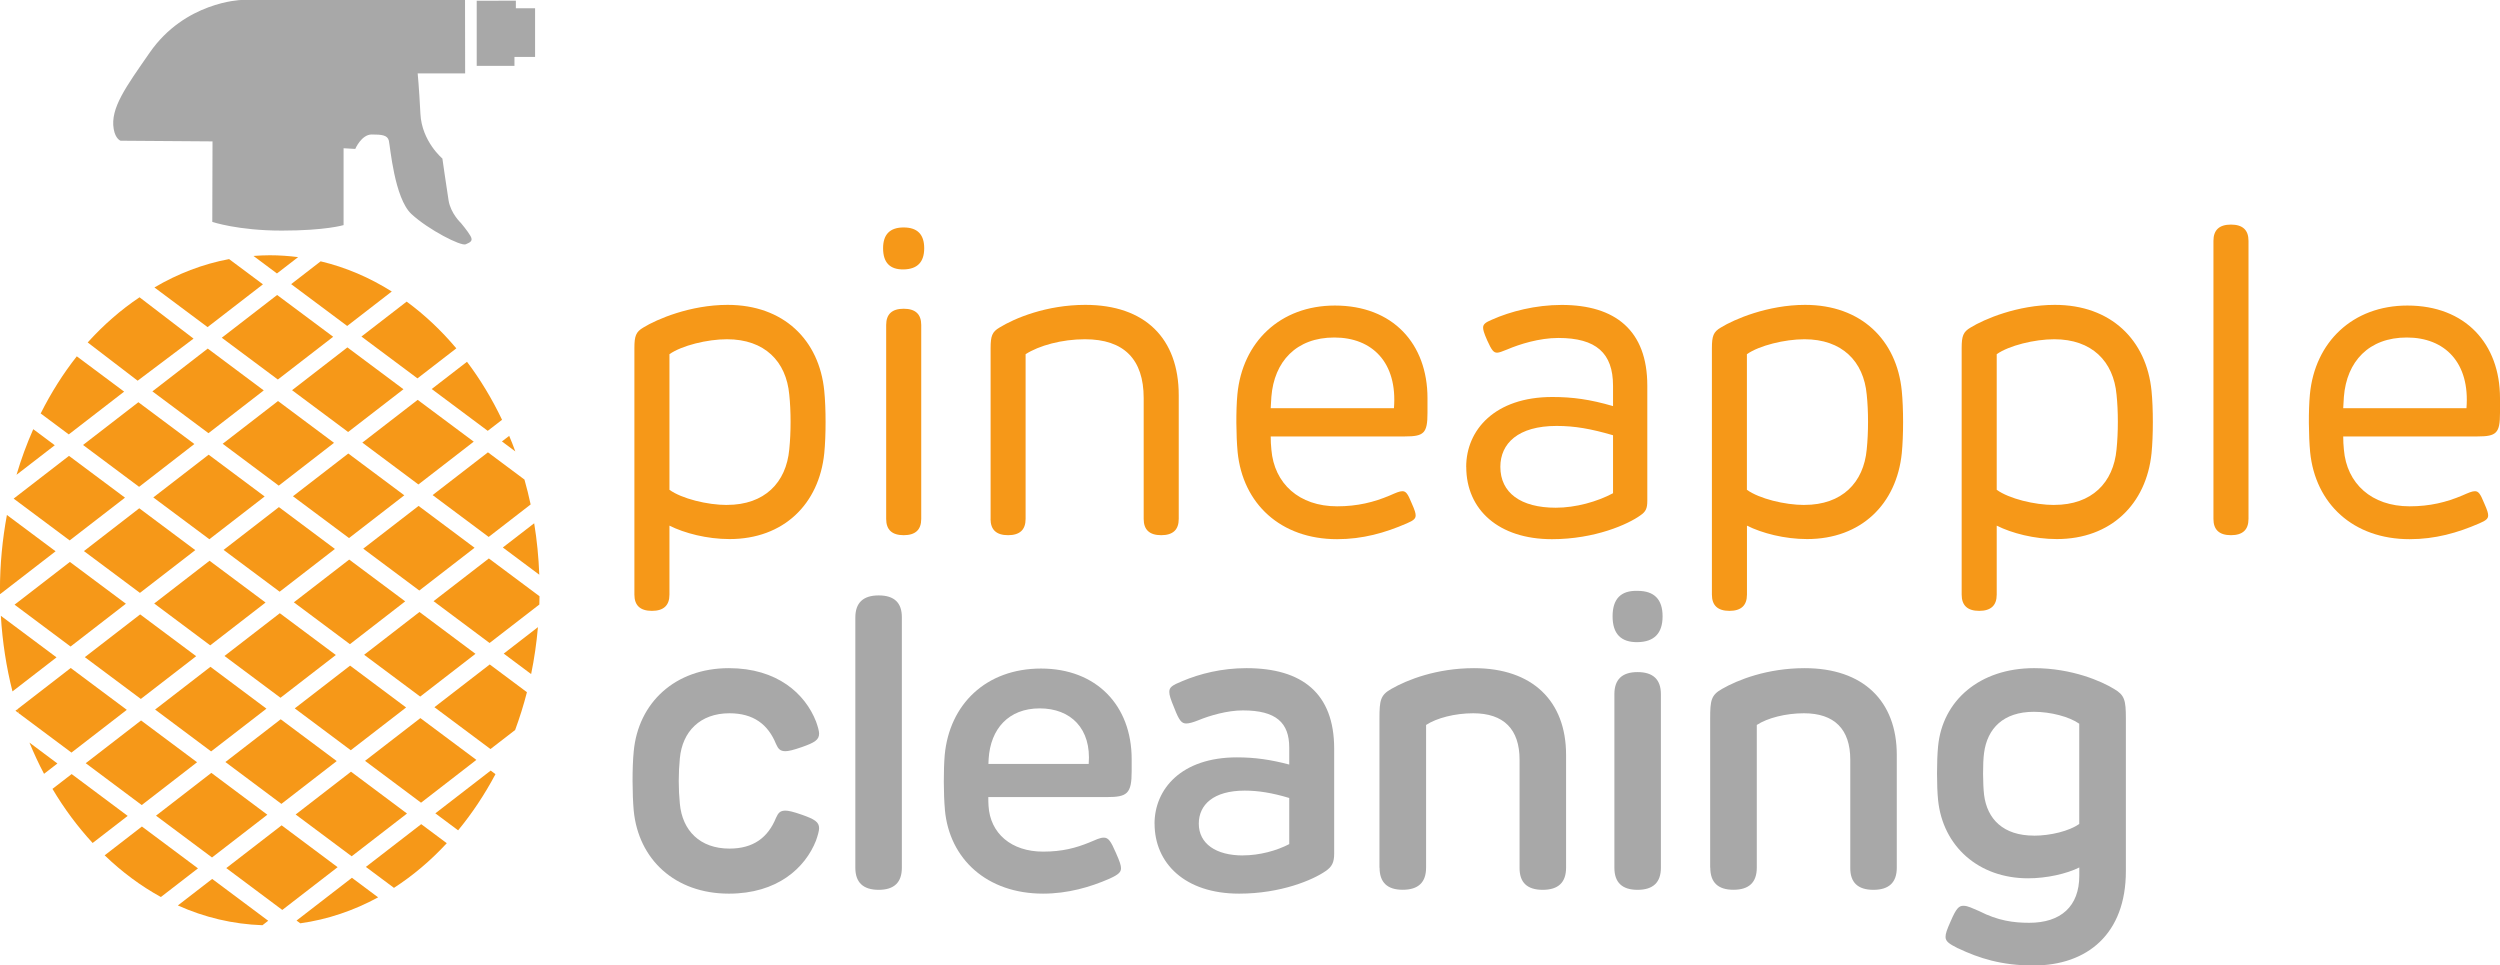 <?xml version="1.0" encoding="UTF-8"?>
<svg id="Layer_2" data-name="Layer 2" xmlns="http://www.w3.org/2000/svg" viewBox="0 0 445.03 171.87">
  <defs>
    <style>
      .cls-1 {
        fill: #f69818;
      }

      .cls-2 {
        fill: #a8a8a8;
      }
    </style>
  </defs>
  <g id="Layer_1-2" data-name="Layer 1">
    <g>
      <path class="cls-2" d="M37.83,25.17l-.04,14.33s4.56,1.55,12.38,1.55,10.99-.98,10.99-.98v-13.68l2.08.12s1.1-2.57,2.93-2.57,2.81.12,3.05,1.1.98,10.26,4.03,13.07,8.8,5.74,9.65,5.38,1.34-.61.86-1.47-1.71-2.32-1.71-2.32c0,0-1.83-1.71-2.2-4.03s-1.1-7.45-1.1-7.45c0,0-3.66-3.05-3.91-7.94s-.49-7.21-.49-7.21h8.45l-.02-13.07h-39.89s-9.98.32-16.25,9.38c-4.21,6.07-7.04,9.89-6.4,13.59.31,1.78,1.22,2.08,1.22,2.08l16.37.12Z"/>
      <polygon class="cls-2" points="84.86 .13 84.86 11.73 91.58 11.73 91.58 10.14 95.25 10.14 95.25 1.47 91.83 1.47 91.83 .12 84.86 .13"/>
    </g>
    <g>
      <path class="cls-1" d="M112.93,105.86v-43.89c0-2.16.27-2.89,1.58-3.66,2.43-1.5,8.39-4.04,15.01-4.04,9.97,0,16.32,6.24,17.21,15.32.31,3.08.31,8.01,0,11.09-.92,9.05-7.24,15.28-16.86,15.28-4,0-8.01-1.04-10.7-2.39v12.28q0,2.89-3.12,2.89t-3.12-2.89ZM129.41,89.88c6.7,0,10.55-3.97,11.09-9.89.31-3,.31-6.81,0-9.74-.54-5.93-4.39-9.86-11.09-9.86-3.5,0-8.05,1.12-10.24,2.66v24.14c2.19,1.58,6.74,2.7,10.24,2.7Z"/>
      <path class="cls-1" d="M160.86,40.49q3.66,0,3.66,3.7t-3.66,3.77-3.66-3.77q0-3.7,3.66-3.7ZM157.75,92.38v-34.53q0-2.89,3.12-2.89,3.12,0,3.12,2.89v34.53q0,2.89-3.12,2.89-3.12,0-3.12-2.89Z"/>
      <path class="cls-1" d="M176.34,92.38v-30.41c0-2.16.27-2.89,1.58-3.66,2.69-1.66,8.35-4.04,15.28-4.04,10.63,0,16.63,5.97,16.63,16.09v22.02q0,2.89-3.12,2.89t-3.12-2.89v-21.52c0-6.89-3.5-10.47-10.47-10.47-4.08,0-8.16,1.12-10.55,2.66v29.33q0,2.89-3.12,2.89-3.12,0-3.12-2.89Z"/>
      <path class="cls-1" d="M220.31,80.45c-.27-2.89-.31-7.39-.04-10.24.88-9.32,7.62-15.82,17.36-15.82,10.32,0,16.48,6.81,16.48,16.48v2.62c0,3.62-.62,4.2-4,4.2h-23.91c0,.81.04,1.58.12,2.35.5,6.04,4.93,10.09,11.7,10.09,3.62,0,6.54-.73,9.36-1.92,1.15-.5,1.73-.77,2.27-.77.62,0,.96.46,1.62,2.08.62,1.39.73,1.85.73,2.23,0,.54-.31.89-1.58,1.42-3.89,1.69-7.85,2.81-12.4,2.81-10.05,0-16.79-6.31-17.71-15.51ZM248.14,72.67c.65-8.12-3.85-12.59-10.62-12.59s-10.7,4.27-11.2,10.55c-.04.65-.08,1.35-.12,2.04h21.94Z"/>
      <path class="cls-1" d="M261,83.11c0-6.58,5.12-12.44,15.32-12.44,3.62,0,6.7.42,10.82,1.62v-3.62c0-5.81-3-8.51-9.74-8.51-3.39,0-6.93,1.12-9.08,2.04-.96.39-1.46.58-1.81.58-.62,0-.96-.39-1.77-2.19-.62-1.39-.73-1.92-.73-2.27,0-.58.38-.92,1.58-1.42,3.27-1.46,7.74-2.62,12.4-2.62,9.55,0,15.25,4.54,15.25,14.36v20.52c0,1.35-.27,1.92-1.23,2.58-2.19,1.58-8.08,4.24-15.75,4.24-9.47,0-15.25-5.24-15.25-12.86ZM276.94,90.38c3.58,0,7.39-1.08,10.2-2.58v-10.32c-3.93-1.15-6.81-1.66-10.05-1.66-6.85,0-10.01,3.12-10.01,7.28,0,4.62,3.62,7.28,9.86,7.28Z"/>
      <path class="cls-1" d="M304.74,105.86v-43.89c0-2.16.27-2.89,1.58-3.66,2.43-1.5,8.39-4.04,15.01-4.04,9.97,0,16.32,6.24,17.21,15.32.31,3.08.31,8.01,0,11.09-.92,9.05-7.24,15.28-16.86,15.28-4,0-8.01-1.04-10.7-2.39v12.28q0,2.89-3.12,2.89t-3.12-2.89ZM321.21,89.88c6.7,0,10.55-3.97,11.09-9.89.31-3,.31-6.81,0-9.74-.54-5.93-4.39-9.86-11.09-9.86-3.5,0-8.05,1.12-10.24,2.66v24.14c2.19,1.58,6.74,2.7,10.24,2.7Z"/>
      <path class="cls-1" d="M349.2,105.86v-43.89c0-2.16.27-2.89,1.58-3.66,2.43-1.5,8.39-4.04,15.01-4.04,9.97,0,16.32,6.24,17.21,15.32.31,3.08.31,8.01,0,11.09-.92,9.05-7.24,15.28-16.86,15.28-4,0-8.01-1.04-10.7-2.39v12.28q0,2.89-3.12,2.89t-3.12-2.89ZM365.68,89.88c6.7,0,10.55-3.97,11.09-9.89.31-3,.31-6.81,0-9.74-.54-5.93-4.39-9.86-11.09-9.86-3.5,0-8.05,1.12-10.24,2.66v24.14c2.19,1.58,6.74,2.7,10.24,2.7Z"/>
      <path class="cls-1" d="M394.02,92.38v-49.51q0-2.89,3.12-2.89t3.12,2.89v49.51q0,2.89-3.12,2.89-3.12,0-3.12-2.89Z"/>
      <path class="cls-1" d="M411.23,80.45c-.27-2.89-.31-7.39-.04-10.24.88-9.32,7.62-15.82,17.36-15.82,10.32,0,16.48,6.81,16.48,16.48v2.62c0,3.62-.62,4.2-4,4.2h-23.91c0,.81.04,1.58.12,2.35.5,6.04,4.93,10.09,11.7,10.09,3.62,0,6.54-.73,9.36-1.92,1.15-.5,1.73-.77,2.27-.77.62,0,.96.46,1.62,2.08.62,1.39.73,1.85.73,2.23,0,.54-.31.89-1.58,1.42-3.89,1.69-7.85,2.81-12.4,2.81-10.05,0-16.79-6.31-17.71-15.51ZM439.06,72.67c.65-8.12-3.85-12.59-10.62-12.59s-10.7,4.27-11.2,10.55c-.04.65-.08,1.35-.12,2.04h21.94Z"/>
    </g>
    <g>
      <path class="cls-2" d="M112.81,144.31c-.26-2.88-.29-7.67,0-10.55.8-8.65,7.34-14.82,16.94-14.82,8.61,0,13.58,4.56,15.51,9.49.33.91.55,1.72.55,2.15,0,1.13-.8,1.61-3.07,2.41-1.57.55-2.41.73-2.92.73-.95,0-1.28-.4-1.68-1.28-1.42-3.5-4.02-5.47-8.29-5.47-5.22,0-8.39,3.25-8.83,8.03-.26,2.59-.26,5.47,0,8.07.44,4.78,3.58,7.99,8.83,7.99,4.27,0,6.86-1.97,8.29-5.48.4-.88.73-1.28,1.68-1.28.51,0,1.35.18,2.92.73,2.26.8,3.07,1.28,3.07,2.41,0,.44-.22,1.24-.55,2.19-1.93,4.89-6.9,9.45-15.51,9.45-9.6,0-16.1-6.1-16.94-14.78Z"/>
      <path class="cls-2" d="M152.26,154.46v-44.53q0-3.94,4.16-3.94t4.12,3.94v44.53q0,3.94-4.12,3.94-4.16,0-4.16-3.94Z"/>
      <path class="cls-2" d="M168.21,144.16c-.26-2.74-.26-7.19-.04-9.75.84-9.02,7.34-15.4,17.15-15.4s16.13,6.53,16.13,16.13v2.15c0,4.01-.8,4.6-4.42,4.6h-21.1c0,.51,0,1.06.04,1.57.29,4.89,4.05,8.14,9.71,8.14,3.43,0,5.84-.66,8.18-1.61,1.24-.51,1.93-.88,2.63-.88.8,0,1.24.58,2.15,2.7.73,1.64.91,2.26.91,2.74,0,.69-.4,1.13-2.12,1.9-3.36,1.46-7.34,2.63-11.75,2.63-9.96,0-16.68-6.13-17.48-14.93ZM193.8,135.99c.51-6.28-3.18-9.89-8.72-9.89s-8.76,3.65-9.09,8.98c0,.29-.04.62-.04.91h17.85Z"/>
      <path class="cls-2" d="M205.52,146.65c0-6.2,4.78-11.83,14.67-11.83,3.17,0,5.99.4,9.31,1.28v-3.03c0-4.42-2.34-6.61-8.25-6.61-2.77,0-5.88.91-7.92,1.75-.99.4-1.71.58-2.15.58-.84,0-1.28-.51-2.15-2.77-.66-1.57-.88-2.3-.88-2.85,0-.8.44-1.17,2.34-1.93,3.1-1.31,7.01-2.3,11.39-2.3,9.93,0,15.62,4.49,15.62,14.34v18.65c0,1.61-.4,2.37-1.53,3.14-2.26,1.57-7.96,4.01-15.4,4.01-9.67,0-15.04-5.44-15.04-12.45ZM221.25,152.27c2.96,0,6.02-.84,8.25-2.01v-8.21c-3.03-.91-5.51-1.31-7.92-1.31-5.58,0-8.18,2.52-8.18,5.88,0,3.58,3.07,5.66,7.85,5.66Z"/>
      <path class="cls-2" d="M245.56,154.46v-26.57c0-3.25.18-4.16,2.12-5.26,2.81-1.61,8.03-3.69,14.71-3.69,10.4,0,16.39,5.84,16.39,15.44v20.08q0,3.94-4.16,3.94t-4.12-3.94v-19.24c0-5.4-2.81-8.25-8.25-8.25-3.25,0-6.5.84-8.39,2.08v25.4q0,3.94-4.16,3.94-4.12,0-4.12-3.94Z"/>
      <path class="cls-2" d="M291.51,105.18q4.45,0,4.45,4.53t-4.45,4.6-4.45-4.6,4.45-4.53ZM287.38,154.46v-30.88q0-3.94,4.12-3.94,4.16,0,4.16,3.94v30.88q0,3.94-4.16,3.94-4.12,0-4.12-3.94Z"/>
      <path class="cls-2" d="M304.43,154.46v-26.57c0-3.25.18-4.16,2.12-5.26,2.81-1.61,8.03-3.69,14.71-3.69,10.4,0,16.39,5.84,16.39,15.44v20.08q0,3.94-4.16,3.94t-4.12-3.94v-19.24c0-5.4-2.81-8.25-8.25-8.25-3.25,0-6.5.84-8.39,2.08v25.4q0,3.94-4.16,3.94-4.12,0-4.12-3.94Z"/>
      <path class="cls-2" d="M348.52,168.8c-1.53-.77-2.19-1.21-2.19-2.01,0-.62.22-1.24.95-2.88.95-2.19,1.42-2.67,2.23-2.67s1.57.44,2.81.95c3.36,1.72,6.13,2.08,8.91,2.08,5.62,0,8.91-2.92,8.91-8.39v-1.46c-2.26,1.13-5.8,1.93-9.12,1.93-8.8,0-15.18-5.69-16.02-13.94-.25-2.45-.25-7.01,0-9.53.77-8.21,7.45-13.94,17.08-13.94,6.79,0,12.08,2.37,14.23,3.69,1.9,1.1,2.12,2.01,2.12,5.26v27.19c0,11.13-6.83,16.79-16.46,16.79-5.66,0-9.67-1.28-13.43-3.07ZM362.06,148.76c2.99,0,6.31-.84,8.07-2.08v-17.85c-1.75-1.24-5.07-2.12-8.07-2.12-5.44,0-8.29,2.96-8.87,7.3-.26,1.9-.22,5.58,0,7.48.55,4.34,3.43,7.26,8.87,7.26Z"/>
    </g>
    <g>
      <path class="cls-1" d="M5.24,132.19c.79,1.91,1.65,3.77,2.6,5.56l2.38-1.84-4.98-3.72Z"/>
      <path class="cls-1" d="M12.76,137.79l-3.42,2.64c2.09,3.53,4.5,6.75,7.15,9.63l6.24-4.82-9.98-7.45Z"/>
      <path class="cls-1" d="M77.49,144.78l4.06,3.03c2.49-3.02,4.72-6.37,6.65-10l-.85-.64-9.85,7.61Z"/>
      <polygon class="cls-1" points="14.94 98.1 24.91 105.54 34.76 97.93 24.79 90.48 14.94 98.1"/>
      <polygon class="cls-1" points="46.95 69.5 36.98 62.05 27.13 69.67 37.11 77.11 46.95 69.5"/>
      <polygon class="cls-1" points="22.25 88.59 12.28 81.15 2.43 88.76 12.4 96.2 22.25 88.59"/>
      <polygon class="cls-1" points="49.65 90.27 39.8 97.89 49.78 105.33 59.62 97.72 49.65 90.27"/>
      <polygon class="cls-1" points="39.64 79 49.62 86.45 59.46 78.83 49.49 71.39 39.64 79"/>
      <polygon class="cls-1" points="27.29 88.55 37.27 95.99 47.11 88.38 37.14 80.94 27.29 88.55"/>
      <polygon class="cls-1" points="62 80.73 52.15 88.34 62.13 95.78 71.97 88.17 62 80.73"/>
      <polygon class="cls-1" points="34.6 79.04 24.63 71.6 14.78 79.21 24.76 86.66 34.6 79.04"/>
      <polygon class="cls-1" points="64.82 116.56 74.8 124 84.64 116.39 74.67 108.94 64.82 116.56"/>
      <polygon class="cls-1" points="12.44 100.03 2.59 107.64 12.56 115.09 22.41 107.47 12.44 100.03"/>
      <path class="cls-1" d="M77.17,107.01l9.98,7.45,8.86-6.85c.02-.49.02-.98.03-1.47l-9.02-6.73-9.85,7.61Z"/>
      <polygon class="cls-1" points="72.29 125.94 62.32 118.49 52.47 126.1 62.44 133.55 72.29 125.94"/>
      <polygon class="cls-1" points="34.92 116.81 24.95 109.37 15.1 116.98 25.07 124.42 34.92 116.81"/>
      <polygon class="cls-1" points="37.58 133.76 47.43 126.15 37.46 118.7 27.61 126.31 37.58 133.76"/>
      <polygon class="cls-1" points="72.13 107.05 62.16 99.61 52.31 107.22 62.29 114.67 72.13 107.05"/>
      <polygon class="cls-1" points="64.66 97.67 74.64 105.12 84.48 97.51 74.51 90.06 64.66 97.67"/>
      <path class="cls-1" d="M46.8,50.61l-6.02-4.49c-4.69.88-9.15,2.61-13.29,5.05l9.46,7.06,9.85-7.61Z"/>
      <path class="cls-1" d="M53.06,45.77c-1.65-.21-3.33-.33-5.03-.33-.98,0-1.95.05-2.91.12l4.18,3.12,3.77-2.91Z"/>
      <polygon class="cls-1" points="49.93 124.21 59.78 116.6 49.81 109.16 39.96 116.77 49.93 124.21"/>
      <polygon class="cls-1" points="40.28 154.53 50.25 161.98 60.1 154.37 50.13 146.92 40.28 154.53"/>
      <polygon class="cls-1" points="47.27 107.26 37.3 99.82 27.45 107.43 37.42 114.88 47.27 107.26"/>
      <polygon class="cls-1" points="59.94 135.48 49.97 128.04 40.12 135.65 50.09 143.1 59.94 135.48"/>
      <polygon class="cls-1" points="52.63 144.99 62.6 152.43 72.45 144.82 62.48 137.37 52.63 144.99"/>
      <polygon class="cls-1" points="37.62 137.58 27.77 145.2 37.74 152.64 47.59 145.03 37.62 137.58"/>
      <polygon class="cls-1" points="25.11 128.25 15.26 135.86 25.23 143.31 35.08 135.69 25.11 128.25"/>
      <path class="cls-1" d="M94.55,119.98c.56-2.71.96-5.5,1.21-8.34l-6.09,4.71,4.87,3.64Z"/>
      <polygon class="cls-1" points="64.98 135.44 74.95 142.89 84.8 135.27 74.83 127.83 64.98 135.44"/>
      <path class="cls-1" d="M77.33,125.89l9.98,7.45,4.39-3.39c.8-2.18,1.51-4.42,2.1-6.73l-6.62-4.94-9.85,7.61Z"/>
      <path class="cls-1" d="M79.53,150.1l-4.55-3.39-9.85,7.61,5,3.73c3.39-2.19,6.54-4.86,9.4-7.95Z"/>
      <path class="cls-1" d="M62.64,156.26l-9.85,7.61.66.49c4.88-.68,9.53-2.27,13.86-4.62l-4.66-3.48Z"/>
      <path class="cls-1" d="M47.75,163.91l-9.98-7.45-6.11,4.72c4.72,2.12,9.78,3.34,15.06,3.52l1.03-.8Z"/>
      <path class="cls-1" d="M74.32,67.35l6.91-5.34c-2.67-3.18-5.64-5.97-8.84-8.32l-8.05,6.22,9.98,7.45Z"/>
      <path class="cls-1" d="M77.01,88.13l9.98,7.45,7.47-5.78c-.32-1.5-.69-2.98-1.1-4.43l-6.5-4.85-9.85,7.61Z"/>
      <path class="cls-1" d="M96,102.3c-.12-3.12-.42-6.17-.91-9.15l-5.58,4.31,6.48,4.84Z"/>
      <path class="cls-1" d="M86.83,76.69l2.54-1.96c-1.78-3.73-3.87-7.19-6.24-10.33l-6.28,4.85,9.98,7.45Z"/>
      <path class="cls-1" d="M91.73,80.35c-.34-.93-.7-1.86-1.09-2.76l-1.29.99,2.37,1.77Z"/>
      <path class="cls-1" d="M61.81,58.02l7.93-6.13c-3.94-2.48-8.19-4.31-12.66-5.37l-5.25,4.06,9.98,7.45Z"/>
      <path class="cls-1" d="M5.92,76.4c-1.15,2.6-2.15,5.31-2.98,8.12l6.81-5.26-3.83-2.86Z"/>
      <path class="cls-1" d="M22.09,69.71l-8.42-6.28c-2.43,3.08-4.58,6.49-6.43,10.17l5,3.73,9.85-7.61Z"/>
      <polygon class="cls-1" points="59.31 59.95 49.33 52.51 39.48 60.12 49.46 67.56 59.31 59.95"/>
      <path class="cls-1" d="M34.45,60.28l-9.61-7.36c-3.33,2.23-6.42,4.93-9.23,8.04l8.89,6.81,9.95-7.49Z"/>
      <polygon class="cls-1" points="61.97 76.9 71.82 69.29 61.84 61.84 51.99 69.46 61.97 76.9"/>
      <polygon class="cls-1" points="74.48 86.24 84.33 78.62 74.35 71.18 64.5 78.79 74.48 86.24"/>
      <path class="cls-1" d="M.15,109.62c.28,4.65.98,9.16,2.07,13.46l7.84-6.06L.15,109.62Z"/>
      <path class="cls-1" d="M2.75,126.52l.6.45c-.08-.24-.16-.49-.23-.73l-.37.28Z"/>
      <path class="cls-1" d="M22.57,126.36l-9.98-7.45-9.48,7.33c.08.25.16.49.23.73l9.38,7,9.85-7.61Z"/>
      <path class="cls-1" d="M9.9,98.14l-8.67-6.47c-.8,4.32-1.24,8.81-1.24,13.43,0,.21.01.41.01.62l.04.03,9.85-7.61Z"/>
      <path class="cls-1" d="M35.24,154.58l-9.98-7.45-6.63,5.13c3.06,2.95,6.42,5.45,10.01,7.42l6.6-5.1Z"/>
    </g>
  </g>
</svg>
